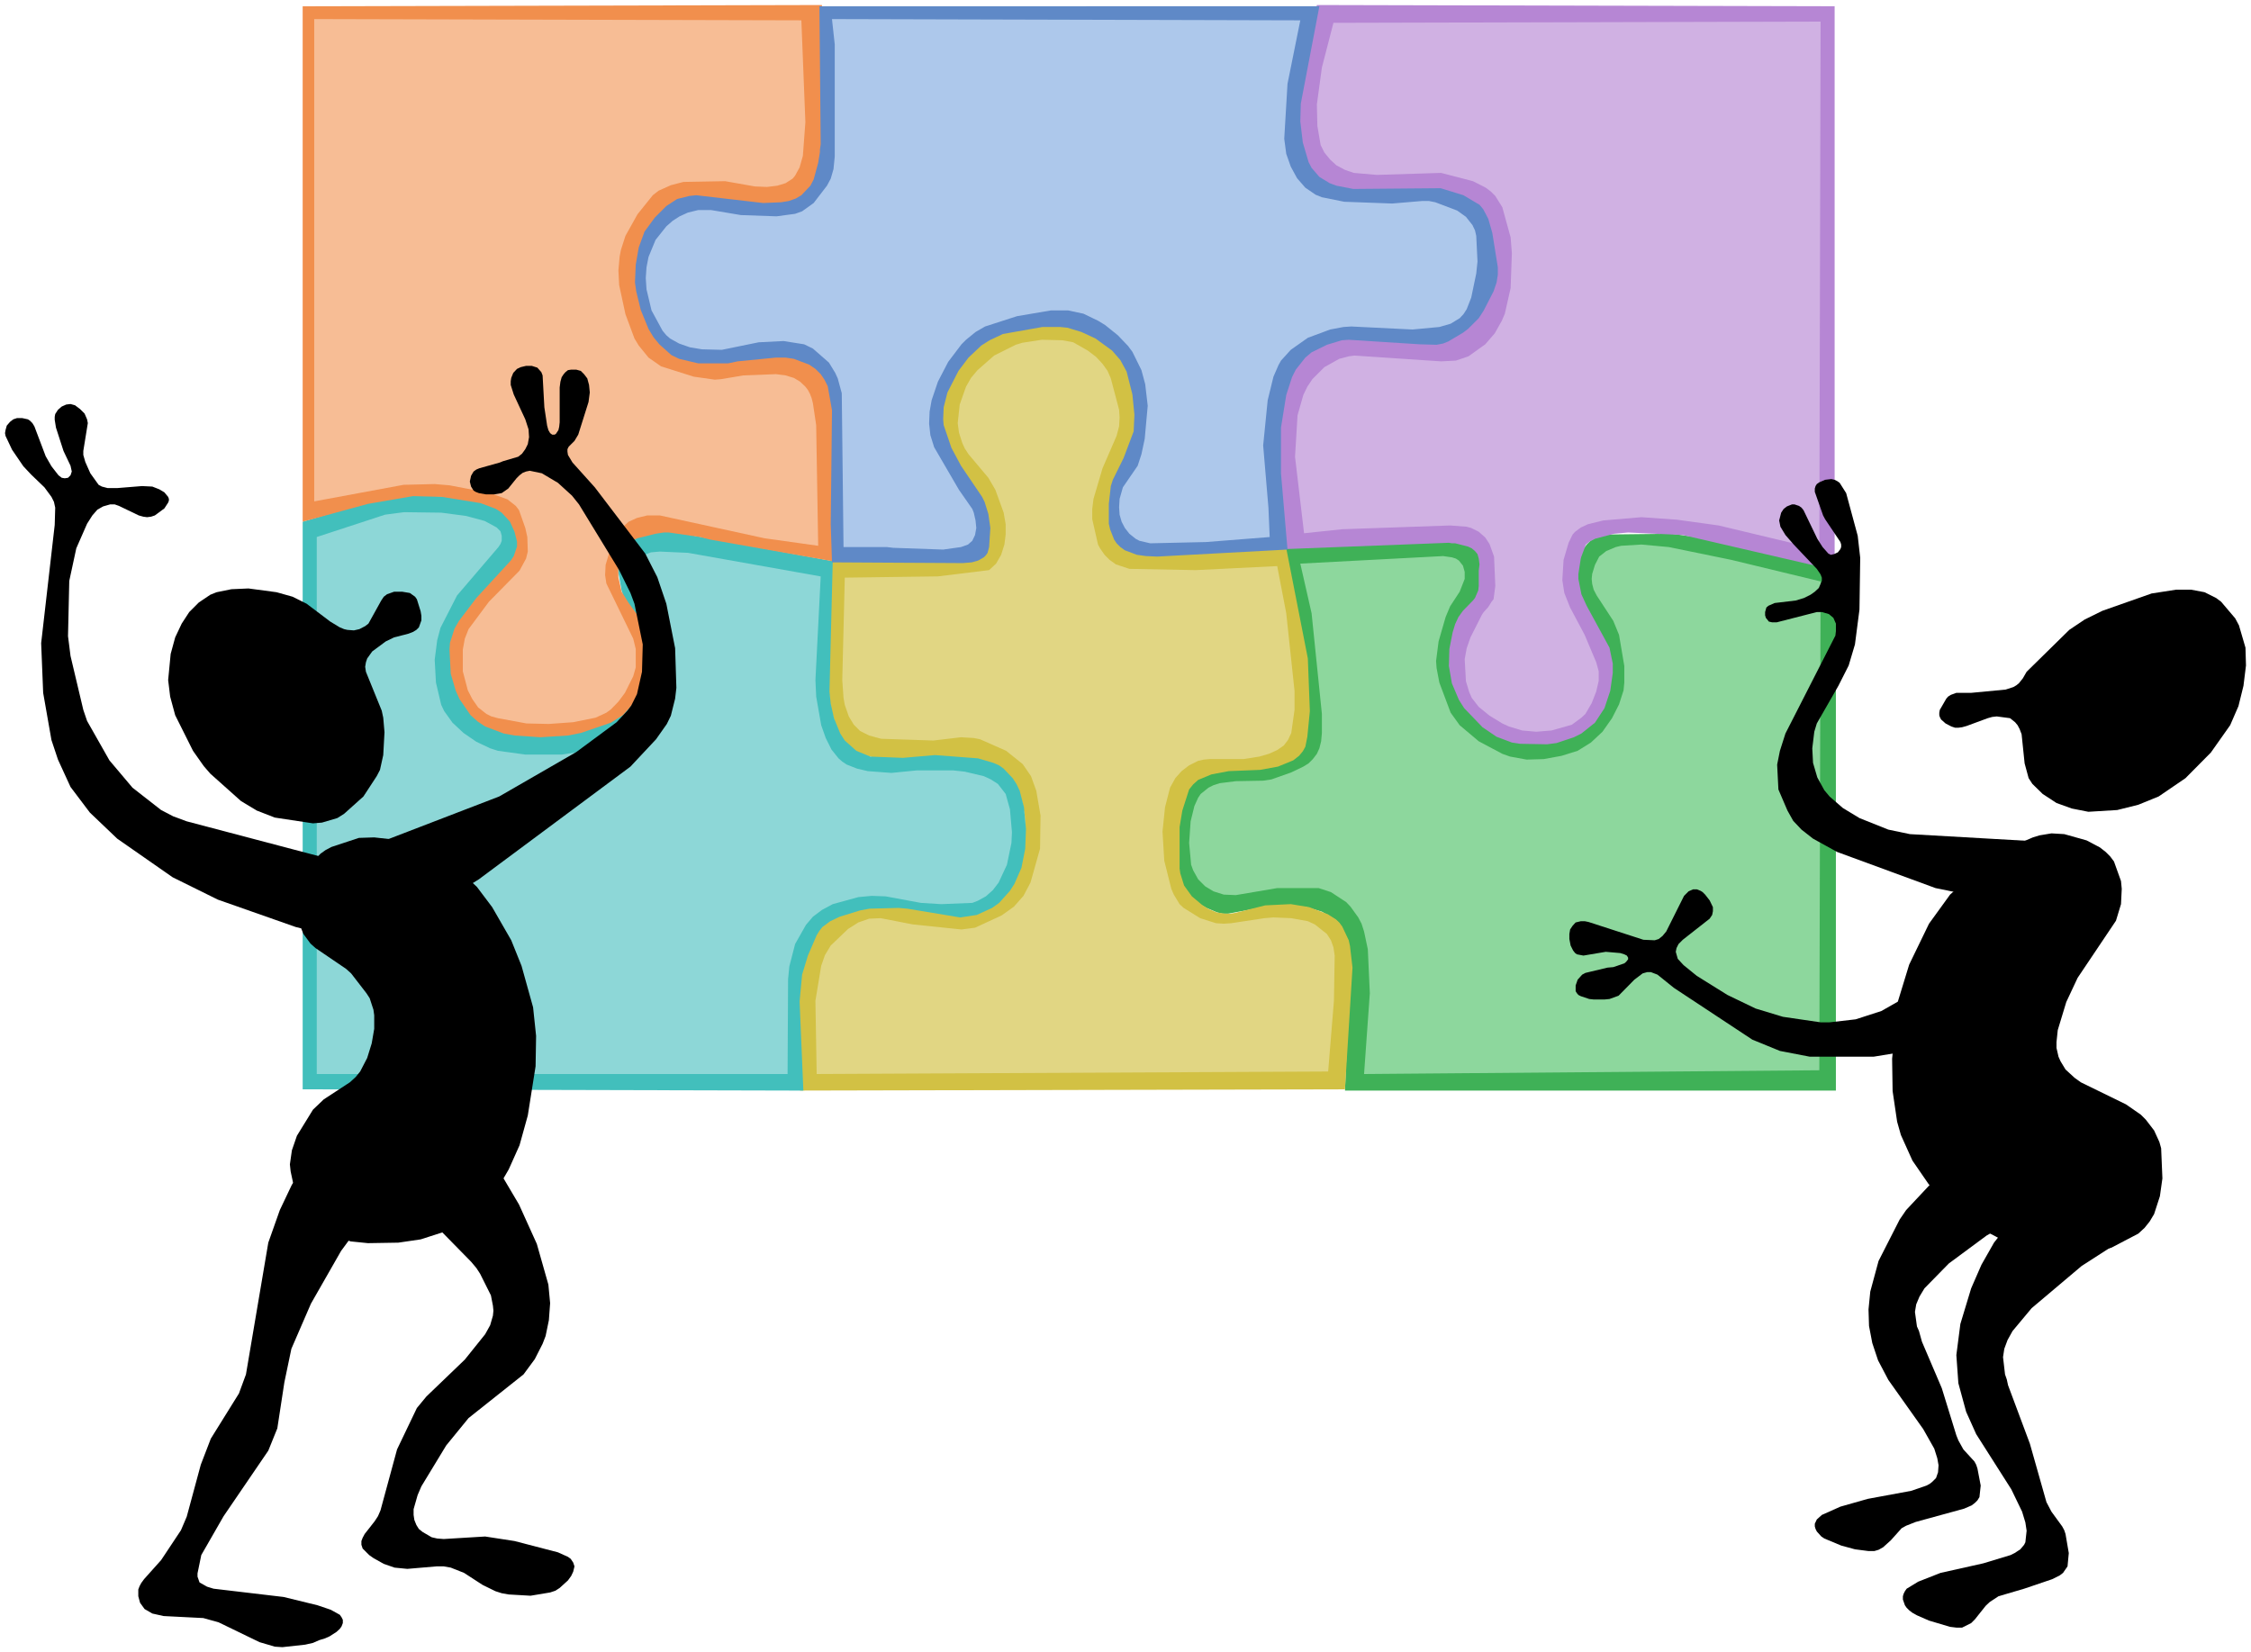 <svg xmlns="http://www.w3.org/2000/svg" width="597.933" height="438.933" fill-rule="evenodd" stroke-linecap="round" preserveAspectRatio="none" viewBox="0 0 8969 6584"><style>.pen1{stroke:none}.brush13{fill:#000}</style><path d="m6405 2130-50 15-18 10-15 15-13 18-8 18-18 76v33l16 61 25 60 71 122 16 53 5 59-5 61-13 58-10 28-13 23-15 20-43 40-51 31-56 20-56 8-64-3-33-5-94-30-48-33-41-43-48-76-28-74-5-25-2-48 5-49 10-43 7-20 11-18 66-86 7-18 18-76-3-71-7-28-15-23-18-17-26-13-30-5-696 30 76 386 13 340-3 22-5 18-15 31-23 22-48 26-21 7-25 5-165 8-33 5-26 8-81 43-31 33-20 45-20 114-3 92 5 81 18 61 15 23 36 38 43 25 43 18 21 5h22l140-26 102-5 71 5 61 18 53 31 16 15 23 43 15 63 5 79-20 482h1956V2277l-315-102-338-48-257 3z" class="pen1" style="fill:#3fb157"/><path d="m6540 2170-81 5-21 5-38 16-28 22-17 33-11 36-2 20 2 20 6 23 12 23 66 101 23 56 21 124v66l-3 31-18 56-28 55-38 54-46 43-53 33-64 20-71 13-68 2-66-12-31-11-94-50-76-64-36-50-45-120-11-58-2-28 10-78 28-97 18-43 38-58 20-51v-28l-7-25-16-20-12-8-16-5-35-5-569 30 45 198 41 401v76l-3 33-7 28-10 22-16 21-17 17-21 13-48 23-79 28-33 5-109 2-64 8-25 8-20 10-31 25-10 15-15 33-15 61-6 86 8 87 8 22 20 36 28 28 33 20 41 13 48 2 165-28h165l49 16 61 40 17 18 31 43 13 25 10 31 15 71 8 175-23 322 1814-15 5-1948-356-86-249-51-109-10z" class="pen1" style="fill:#8dd79d"/><path d="m3765 1569-15 109 8 56 7 28 115 180 10 20 10 15 25 56 5 31v17l3 23v46l-5 20-8 20-10 18-15 13-21 8-55 10-509-3-12 474 12 114 28 92 21 35 28 31 35 22 92 23 78 8 178-15 82 7 99 23 40 23 18 15 15 18 28 43 21 48 10 53 2 64-7 71-15 71-26 58-33 46-46 38-50 25-59 18-30 2-36-2-188-41h-36l-150 23-99 36-25 17-20 21-33 50-11 28-38 137-5 69 10 365 2171-5 30-485-10-86-5-23-26-55-12-16-13-12-33-21-74-28-73-12-102 5-120 30-20 3h-20l-33-5-31-13-25-15-43-36-31-43-15-48-3-20v-165l11-66 27-84 16-20 20-18 53-22 69-13 125-5 71-13 61-25 23-18 15-18 10-18 8-40 10-102-8-210-86-439-265 16h-299l-31-5-43-16-26-20-12-25-10-31-5-35 5-89 17-71 11-25 28-48 30-82 8-63-5-112-16-76-12-33-16-30-43-51-25-20-59-38-63-25-33-8-69-8-76 5-109 26-31 12-58 36-26 20-51 51-38 51-15 25-23 53z" class="pen1" style="fill:#d2c144"/><path d="m3366 2302-10 408 5 71 5 28 16 46 20 33 25 25 36 18 48 13 208 7 110-13 51 3 25 5 104 46 66 53 33 48 21 58 17 99-2 132-38 135-28 53-38 43-49 35-106 49-54 7-193-20-129-25-46 2-43 15-41 26-69 66-23 38-15 43-23 139 5 292 2038-10 23-282 3-180-5-33-10-28-16-25-48-38-28-13-66-12-71-3-36 3-132 20-30 2-31-2-63-20-66-41-16-15-23-38-10-23-28-112-7-116 10-97 20-78 21-38 25-28 30-23 36-18 23-5 23-2h134l64-10 38-11 33-15 26-18 17-22 13-28 13-92v-76l-33-309-36-188-325 16-264-5-54-18-25-18-20-20-18-26-8-15-23-101v-41l5-40 36-122 56-129 10-38 2-36-2-30-33-125-13-30-20-28-26-28-33-25-58-33-43-8-82-2-78 12-26 8-86 43-66 58-26 31-20 35-25 71-8 74 5 38 13 41 10 22 15 23 79 94 28 48 33 91 8 46v41l-5 40-13 41-20 35-28 26-204 25-371 5z" class="pen1" style="fill:#e1d683"/><path d="m2469 2190-7 18-3 23v23l18 101 15 43 66 87 18 40 5 26v83l-8 59-7 25-10 23-26 40-33 38-40 31-67 40-83 28-61 10-122 3-66-8-87-23-48-25-56-53-46-91-7-26-5-83 5-59 12-53 23-43 107-119 99-132 18-41 2-17v-21l-2-15-5-18-15-30-21-26-23-20-28-15-58-15-117-18-173-8-114 13-313 94v2262l1995 5-15-355 10-107 23-76 35-81 11-18 12-15 31-23 38-18 81-25 38-7 115-3 35 3 211 35 66-10 61-28 28-20 43-48 18-28 28-64 15-76 3-78-8-87-17-66-13-27-15-23-36-38-18-13-23-10-61-18-172-13-127 11-130-5-56-23-46-41-18-28-25-61-13-58-5-48 13-520-666-122-63 3-49 10-20 10-15 10-15 13-21 30z" class="pen1" style="fill:#42bfbc"/><path d="m2594 2201-26 10-17 18-11 22-2 28 5 28 5 13 69 91 38 104 12 48 3 23v25l-15 109-18 54-23 45-30 41-36 35-41 31-45 25-105 38-119 18h-145l-109-15-31-10-55-26-51-35-44-41-33-46-12-25-21-89-5-91 10-78 13-49 66-129 165-193 8-12 5-13v-20l-5-18-15-15-48-26-74-20-99-13-148-2-76 10-272 89v2140h1876l2-378 5-51 23-89 43-76 28-33 36-27 43-23 102-28 53-5 56 2 140 26 81 5 124-5 21-8 33-18 28-25 23-30 33-71 18-87 2-43-8-91-17-61-31-40-28-18-28-13-76-18-46-5h-145l-101 10-94-7-43-10-41-16-18-12-15-13-28-35-23-46-18-51-20-114-3-66 21-413-529-94-112-5-35 3z" class="pen1" style="fill:#8dd7d7"/><path d="m2558 1141 3-117 12-53 21-48 12-21 51-58 41-28 43-20 20-5 46 2 71 13 244 15 51-10 20-7 16-13 23-28 33-79 20-96 5-122-15-446-2069 5v2054l260-71 180-31 114 3 155 25 61 23 23 15 33 36 18 40 10 39v20l-13 38-12 18-137 149-69 91-18 31-18 56-2 28 5 96 20 68 15 33 44 64 28 25 30 20 74 28 43 8 104 7 109-7 51-10 120-41 48-30 43-48 33-59 21-73 7-64v-28l-7-53-16-43-58-79-28-45-13-58v-79l15-36 13-15 31-18 17-7 72-18 33-5h20l124 18 39 10 487 86 16-596-3-17-2-59-5-18-11-27-20-28-28-31-35-23-41-17-48-10-28-3-196 28h-31l-129-18-31-7-30-11-48-30-18-20-18-26-25-58-26-124z" class="pen1" style="fill:#f18f4d"/><path d="m2673 738 50-13 166-3 119 21 48 2 41-5 33-10 28-18 10-12 18-33 13-46 10-134-16-406-1941-5v1922l356-66 124-3 59 5 162 31 69 25 33 26 13 17 25 71 8 36 2 58-7 28-26 48-122 124-81 109-15 38-8 44v86l20 76 18 35 23 33 33 26 20 10 26 7 114 21 89 2 97-7 89-18 43-20 18-13 30-31 26-35 33-66 10-35v-74l-10-41-107-220-5-33 2-41 26-86 7-18 33-45 26-23 33-15 41-10h50l417 91 214 30-8-481-13-87-5-20-7-18-8-15-10-13-21-20-25-15-33-10-38-5-130 5-89 15-25 2-84-12-130-41-50-35-39-48-17-28-36-97-25-116-3-59 5-55 5-26 18-56 48-86 61-76 23-18 49-22z" class="pen1" style="fill:#f7bd95"/><path d="m5691 760 82 13 48 13 43 23 18 12 28 38 13 23 17 53 11 59 2 78-18 84-30 74-38 55-31 28-35 23-41 15-53 8-364-8-45 10-44 18-40 23-36 28-28 38-13 23-25 83-20 180v61l33 373 648-25 12 2h13l51 13 15 7 13 11 10 12 5 18 3 23-3 25v61l-2 18-13 30-8 10-40 41-18 25-13 28-10 33-13 66-2 68 12 69 28 66 21 33 73 76 56 38 61 23 33 5 107 2 38-5 69-23 30-15 54-43 38-58 23-69 10-71v-38l-13-63-91-167-21-46-12-61v-20l10-64 20-53 15-12 21-11 76-20 56-5 218 10 605 140V25l-2063-5-74 408-3 66 6 59 30 103 23 41 15 18 38 28 23 10 51 10 114 10 221-13z" class="pen1" style="fill:#b686d4"/><path d="m5486 697 256-8 127 33 51 26 20 15 18 18 28 45 33 120 5 63-5 139-23 102-12 28-28 50-38 44-67 48-50 17-59 3-345-23-23 3-38 10-59 33-48 48-20 30-16 33-23 81-10 165 36 305 152-16 430-15 66 5 18 5 30 15 26 23 17 26 18 50 5 117-7 53-8 10-13 21-18 20-7 10-46 91-15 43-8 44 5 88 13 43 10 23 28 36 43 35 51 31 26 12 53 16 56 5 61-5 81-23 38-28 16-15 25-43 18-46 10-43v-38l-10-36-46-109-58-109-23-58-8-51 5-81 20-68 16-33 10-11 23-17 28-13 61-15 152-13 142 10 166 23 401 96 5-2104-1941 5-46 178-20 147 2 86 13 76 15 30 23 28 25 23 34 18 35 12 92 8z" class="pen1" style="fill:#d0b1e3"/><path d="m5895 816-64-38-91-28-348 3-67-13-27-10-41-25-31-36-12-23-23-78-10-84 2-71 74-388H3265l5 550-3 21v10l-7 43-18 66-13 25-36 38-22 13-28 10-31 5-71 3-267-31-28 3-48 12-43 28-46 46-41 56-23 63-12 69-3 71 5 35 18 74 31 76 20 33 23 28 48 43 31 15 76 18h119l38-8 153-15h38l33 5 61 23 25 17 21 21 15 22 13 26 17 96-5 454 5 152 521 3 36-3 25-7 23-13 8-8 7-10 6-23 5-76-8-56-15-48-10-20-84-124-38-71-31-91-2-23 2-48 15-59 44-86 40-53 51-48 33-21 53-25 158-28h69l30 3 56 17 56 26 66 48 33 38 25 46 23 91 8 81-3 66-40 106-43 87-8 25-8 71v79l5 22 16 41 10 15 15 15 18 13 48 18 36 5 45 2 519-28-26-304v-182l21-130 23-71 15-30 38-48 25-21 61-30 59-18 28-2 282 18 68 2 26-5 20-8 59-35 20-15 43-43 20-31 39-76 12-35 5-31v-30l-22-137-16-56-20-38-15-18z" class="pen1" style="fill:#5f89c7"/><path d="m5666 801-119 10-191-7-89-18-25-10-41-28-33-38-25-46-18-51-8-60 13-219 51-253-1866-5 11 101v447l-5 50-11 38-15 28-53 69-46 33-28 10-74 10-142-5-119-20h-51l-41 10-33 15-28 18-25 22-43 54-28 68-8 41-3 43 3 45 20 84 44 81 15 18 15 13 36 20 43 15 48 8 79 2 147-30 99-5 82 13 35 17 64 56 25 41 10 22 16 59 7 613h173l25 3 199 7 71-10 28-10 17-15 11-23 5-28-3-30-7-31-6-15-53-76-99-170-15-48-5-46 2-48 8-45 25-74 41-79 53-70 18-18 38-31 38-22 127-41 135-23h69l61 13 58 28 28 17 51 41 41 43 17 23 36 73 15 56 10 86-12 132-13 61-15 46-59 86-13 46-2 33 2 30 8 28 13 25 18 23 25 20 15 8 43 10 222-5 254-20-5-117-21-248 18-180 23-94 20-46 10-18 39-43 68-48 89-33 53-10 31-2 244 12 107-10 45-13 36-22 15-16 13-20 18-46 20-96 5-48-5-102-5-22-10-21-26-33-35-25-87-33-25-5h-28z" class="pen1" style="fill:#adc8eb"/><path d="m8906 2464-56-66-20-15-46-23-53-10h-61l-97 15-196 69-71 35-61 41-170 167-15 26-16 20-10 8-12 7-31 10-137 13h-59l-22 8-11 7-7 8-26 45-2 11v10l2 7 5 10 18 16 23 12 15 5h13l15-2 18-5 84-31 18-5 18-2 53 7 20 16 10 12 8 15 8 21 12 116 16 59 15 23 41 40 55 36 61 22 66 13 115-7 84-21 81-33 107-73 101-102 77-109 33-76 20-81 10-81-2-71-26-89-15-28zm-539 913-53-28-89-25-51-3-48 8-26 8-94 40-78 46-158 142-84 116-79 163-45 147-23 228 2 129 18 122 15 53 46 102 64 93 73 82 82 68 144 76 107 33 150 23 89-5 84-23 107-56 25-23 20-25 18-30 23-71 10-71-5-120-7-25-21-46-33-43-20-20-59-41-180-88-25-18-36-33-20-33-8-18-8-35v-23l5-48 34-112 45-96 153-228 20-66 3-61-3-31-28-78-15-20-18-18-23-18z" class="pen1 brush13"/><path d="M7231 1947v13l33 94 8 15 61 91 3 10v10l-3 8-10 13-15 7-13 3-10-5-23-26-21-33-55-114-8-10-10-7-18-6h-10l-20 8-13 10-10 15-8 31 5 25 20 33 33 38 92 97 15 22 5 13v13l-12 28-16 15-17 12-26 13-33 10-84 10-25 11-8 7-5 18v13l3 10 12 15 13 3h18l160-41h20l28 8 18 15 10 23v30l-2 18-199 390-22 69-11 55 5 99 36 84 23 41 33 35 46 36 96 53 392 144 264 54 25-3 49-13 43-20 38-25 28-28 23-31 23-55v-18l-8-15-13-13-20-8-64-12-490-28-86-18-115-46-66-40-53-46-21-25-28-51-17-58-3-58 8-66 10-33 86-150 41-81 25-84 18-139 3-206-10-88-46-170-26-41-10-7-10-5-13-3-25 3-23 10-10 7-5 8-3 10z" class="pen1 brush13"/><path d="m8235 3671-2-12-36-61-10-13-28-25-15-10-18-6-21-2-17 2-21 8-40 28-354 332-73 58-104 59-102 33-104 12h-36l-150-22-109-33-112-54-122-76-53-43-23-25-8-28 3-15 8-16 17-17 107-84 10-15 3-15v-16l-13-27-18-23-10-10-8-5-15-6h-15l-18 8-18 18-71 142-15 18-15 12-16 5-45-2-219-71-15-3h-15l-21 5-12 13-10 15-3 18v20l5 26 10 20 8 10 7 5 26 5 89-15 58 5 16 5 10 5 5 8v7l-8 10-7 6-44 15-23 2-88 21-13 7-18 20-8 23v23l5 8 6 7 10 5 33 11 18 2h43l20-2 36-13 63-64 33-25 18-5h15l26 10 66 53 312 206 110 45 119 23h254l104-17 41-13 33-15 28-18 107-99 371-271 50-46 21-23 10-20 5-18zm-640 1151-26 38-84 165-33 122-7 71 2 66 13 68 23 69 41 78 139 196 44 78 12 38 5 28-2 28-8 23-15 15-10 8-13 7-61 21-173 32-109 31-74 33-20 18-8 17v11l3 10 5 10 18 20 12 8 67 28 55 15 54 7h23l17-5 18-10 31-28 43-48 18-10 38-15 193-53 30-13 13-10 10-10 8-13 5-46-13-68-5-15-7-13-44-48-20-36-8-20-58-188-79-185-12-43-8-18-8-58 5-30 13-31 20-33 97-99 150-111 150-86 51-36 17-20 13-23 18-51 2-56-5-45-7-18-10-13-31-22-20-8-97-15h-43l-13 2-17 5-21 11-51 35-152 127-104 111z" class="pen1 brush13"/><path d="m8291 4625-38 17-87 71-155 155-66 84-50 88-41 94-43 142-16 124 8 112 31 114 40 89 140 220 43 89 13 43 5 33-5 46-5 10-15 18-23 15-16 8-109 33-170 38-89 35-46 28-7 10-5 10-3 10v13l8 23 7 10 10 10 13 10 18 10 48 21 84 25 25 3h23l36-18 15-15 43-54 16-15 35-23 102-30 112-38 30-15 13-10 18-26 5-53-13-76-5-15-8-15-43-59-20-38-66-233-87-233-5-23-7-20-8-69 5-33 13-35 20-36 76-91 199-168 149-96 23-20 18-23 13-25 18-59 2-30-5-81-8-20-10-16-30-25-21-8-96-17h-15l-13-3h-15l-13 3zM1222 2406l-56-28-64-18-112-15-68 3-59 12-25 10-46 31-38 38-30 46-26 55-18 66-10 104 8 66 20 74 71 142 43 61 26 30 122 109 63 38 72 28 152 23 36-3 61-18 27-17 77-69 53-81 13-25 13-59 5-91-5-58-6-28-63-155-3-20 3-18 5-15 20-28 54-40 33-16 58-15 18-7 13-8 10-10 10-28v-18l-3-18-15-48-7-10-21-15-30-5h-33l-28 10-13 10-10 15-51 92-13 10-23 12-22 5-26-2-13-3-17-7-38-23-94-71zm678 1128-102-96-66-46-35-17-71-23-135-15-61 2-109 36-23 12-21 15-35 36-46 91-10 46-3 43 6 43 12 41 8 20 28 38 20 18 122 83 20 18 61 79 13 20 15 46 3 22v54l-10 58-18 58-28 54-18 22-23 21-104 68-43 41-64 104-20 58-8 56 3 28 13 61 35 88 56 66 23 15 53 28 59 21 69 7 121-2 89-13 87-28 74-40 71-56 94-112 25-43 43-96 33-119 31-196 2-121-12-114-46-165-41-102-76-132-61-81z" class="pen1 brush13"/><path d="m1997 4680-79-91-56-40-31-16-61-20-55-3-21 8-18 13-33 48-15 30-18 64-2 53 5 23 10 20 254 259 21 25 15 23 43 86 8 41 2 20-2 20-11 38-20 36-81 101-153 147-38 46-79 165-66 243-10 23-13 20-40 51-8 15-5 13v15l5 15 26 26 17 12 41 23 43 15 51 5 117-10h28l28 5 53 21 74 48 51 25 25 8 28 5 87 5 78-13 21-7 17-11 33-30 13-18 8-17 5-21-5-15-10-15-11-8-40-18-173-45-117-18-165 10-26-2-22-5-36-21-15-12-10-16-8-20-3-20v-23l16-56 15-35 99-163 89-109 219-174 45-61 31-61 12-31 13-63 5-68-7-74-46-162-71-157-71-120zm-712-81-58 41-23 23-41 58-48 101-46 130-89 525-28 76-112 180-40 104-56 207-23 54-79 119-68 76-11 15-7 13-5 13v27l7 26 18 25 31 18 45 10 158 8 61 17 163 79 61 18 30 2 91-10 31-7 25-11 23-7 18-8 28-18 13-12 7-10 5-13v-13l-5-10-7-10-36-20-53-18-135-33-279-33-26-8-30-17-8-23v-13l15-73 89-155 178-261 36-89 28-183 28-134 78-180 120-210 84-114 66-104 12-31 6-30 2-33-2-31-6-28-10-25-12-20-16-18-17-8-21-2-94 25-66 33zM231 1633l-11 17-2 11v12l5 31 30 93 28 59 5 23-5 15-10 10-13 2-12-2-13-10-28-36-23-40-45-119-8-13-10-10-8-5-23-5H68l-15 5-13 10-13 15-5 18-2 12 2 11 26 55 45 66 31 33 53 51 28 38 10 20 5 23-2 69-54 471 8 198 33 188 26 78 50 109 77 102 109 104 221 154 180 89 310 109 61 15h49l20-5 20-10 31-28 20-33 10-35 8-56v-23l-10-40-13-18-15-15-21-13-25-10-569-150-54-20-48-25-114-89-92-109-89-157-15-44-51-215-10-79 5-220 28-130 43-98 21-33 20-23 23-13 28-8h18l17 6 79 38 18 5 15 2 16-2 15-5 38-28 15-23 3-8v-7l-3-8-15-18-20-12-28-11-41-2-99 8h-38l-23-6-13-7-33-46-20-45-8-28v-16l18-111-3-15-10-23-18-18-20-15-18-5-17 2-18 8-15 13zm2083-155-18-5h-20l-13 2-10 8-7 8-8 12-5 18-3 23v139l-2 18-3 13-10 15-5 3h-10l-8-6-7-12-5-18-11-73-7-127-5-13-16-18-22-7h-23l-21 5-15 7-15 16-8 20-2 13v15l12 38 46 99 13 40 2 31-5 28-10 20-13 18-15 12-61 18-12 5-82 23-12 5-11 8-10 17-5 23 5 20 10 16 8 5 13 5 28 5h33l30-5 26-18 33-41 12-12 13-10 13-5 15-3 48 10 64 38 56 51 28 35 160 262 45 91 16 43 33 162-3 109-20 89-23 46-15 20-43 46-161 119-307 177-442 170-33 25-8 16-2 17 2 23 23 46 33 46 18 17 18 13 40 18 49 12 28 3 61-8 63-25 69-43 604-449 102-109 43-61 16-33 17-68 5-43-5-158-35-177-36-106-48-94-201-264-89-99-18-30-2-13v-10l5-10 23-23 15-25 41-130 5-38-3-30-7-26-13-17-13-13z" class="pen1 brush13"/></svg>

